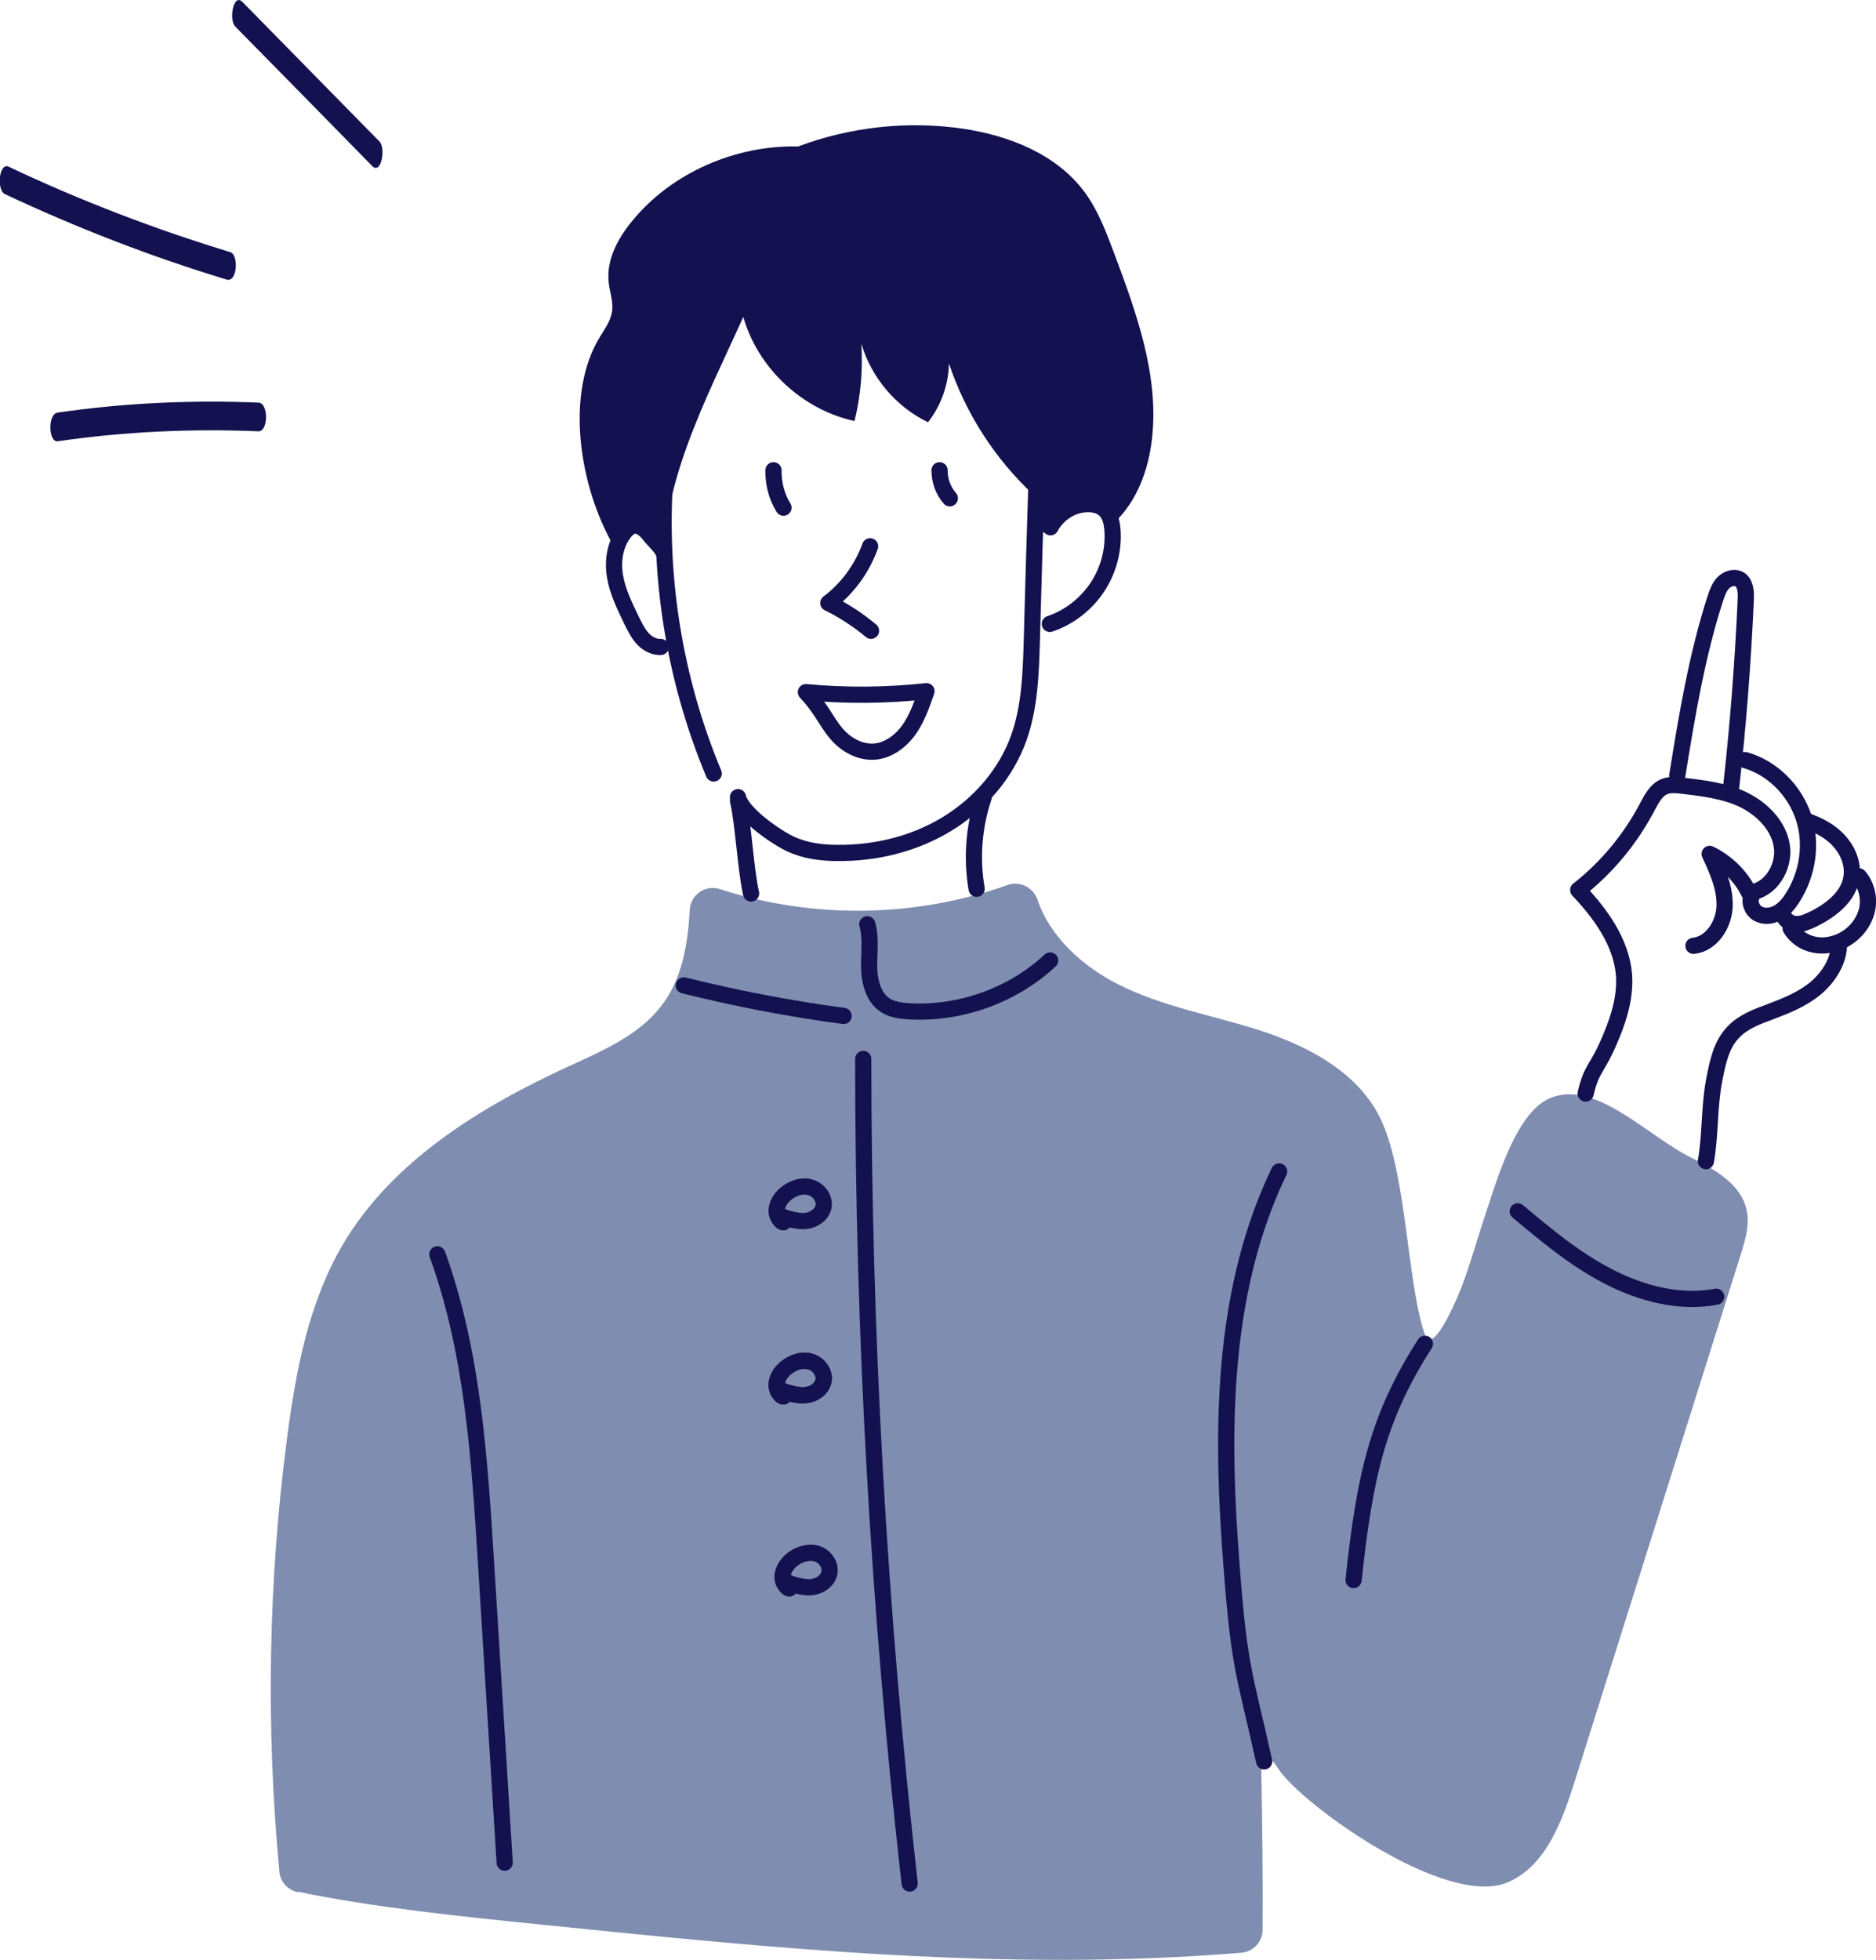 <?xml version="1.0" encoding="UTF-8"?>
<svg id="_レイヤー_2" data-name="レイヤー 2" xmlns="http://www.w3.org/2000/svg" viewBox="0 0 60.22 62.9">
  <defs>
    <style>
      .cls-1 {
        fill: none;
        stroke: #13114f;
        stroke-linecap: round;
        stroke-linejoin: round;
        stroke-width: .52px;
      }

      .cls-2 {
        fill: #13114f;
      }

      .cls-2, .cls-3 {
        stroke-width: 0px;
      }

      .cls-3 {
        fill: #7f8db0;
      }
    </style>
  </defs>
  <g id="_レイヤー_1-2" data-name="レイヤー 1">
    <g>
      <path class="cls-3" d="m9.56,60.72c-.32-.07-.56-.33-.59-.65-.44-4.65-.36-9.34.25-13.97.28-2.13.69-4.29,1.77-6.14,1.59-2.71,4.43-4.44,7.28-5.75,1.09-.5,2.26-1,2.98-1.96.65-.86.83-1.95.89-3.05.03-.49.5-.82.97-.67,2.98.97,6.28.92,9.23-.13.39-.14.82.07.96.46.4,1.2,1.46,2.16,2.62,2.74,1.4.7,2.96.97,4.45,1.44,1.49.48,2.99,1.23,3.79,2.57,1.01,1.67.96,5.42,1.58,7.22.22.64.91-.85,1.16-1.49.27-.68.46-1.4.69-2.09.39-1.15,1.01-3.48,2.12-3.99,1.46-.68,3.16,1.19,4.6,1.9.74.37,1.56.83,1.75,1.64.12.49-.04,1-.19,1.48-1.78,5.65-3.56,11.3-5.34,16.94-.4,1.26-.92,2.66-2.13,3.18-1.97.85-6.61-2.5-7.35-3.62-.41-.62-.57-.59-.56.15.03,1.62.05,3.27.04,4.99,0,.39-.3.71-.68.74-7.44.62-14.92-.13-22.36-.89-2.75-.28-5.5-.56-7.94-1.07h0Z"/>
      <path class="cls-1" d="m24.83,15.09c-.01.42.1.85.32,1.2"/>
      <path class="cls-1" d="m30.16,15.09c0,.33.11.65.33.9"/>
      <path class="cls-1" d="m27.93,17.53c-.26.72-.73,1.36-1.34,1.82.49.24.95.54,1.37.89"/>
      <path class="cls-1" d="m25.87,22.21c1.29.12,2.58.11,3.87-.03-.15.43-.3.87-.57,1.25-.27.37-.68.67-1.13.69-.47.02-.91-.24-1.21-.6-.3-.36-.48-.8-.96-1.31h0Z"/>
      <path class="cls-1" d="m33.72,16.92c.22-.41.64-.7,1.1-.74.23-.02.48.02.65.18.17.16.22.41.24.64.05.65-.13,1.31-.49,1.85s-.9.96-1.52,1.17"/>
      <path class="cls-1" d="m21.3,17.73c-.07-.18-.31-.38-.44-.55s-.32-.35-.53-.31c-.11.02-.19.1-.26.18-.33.39-.41.94-.33,1.43.08.5.31.96.53,1.42.1.2.2.41.35.58.15.17.37.29.59.28"/>
      <path class="cls-1" d="m21.37,15.07c-.27,3.31.26,6.69,1.54,9.75"/>
      <path class="cls-1" d="m33.29,14.88c-.06,1.91-.12,3.82-.17,5.74-.03,1.03-.07,2.07-.41,3.04-.41,1.16-1.26,2.14-2.31,2.78-1.05.64-2.28.94-3.51.93-.53,0-1.06-.07-1.54-.3s-1.55-.98-1.66-1.49"/>
      <path class="cls-1" d="m21.95,31.62c1.69.42,3.4.75,5.13.98"/>
      <path class="cls-1" d="m27.84,29.66c.13.45.05.92.06,1.39.01.46.14.98.54,1.22.21.13.46.16.71.18,1.66.1,3.35-.5,4.56-1.63"/>
      <path class="cls-1" d="m23.69,25.69c.17.72.25,2.26.42,2.98"/>
      <path class="cls-1" d="m31.58,25.57c-.32.95-.4,1.97-.23,2.95"/>
      <path class="cls-1" d="m14.04,40.25c1.14,3.15,1.35,6.54,1.56,9.88.2,3.22.4,6.43.6,9.64"/>
      <path class="cls-1" d="m27.71,33.98c0,8.84.5,17.68,1.49,26.46"/>
      <path class="cls-1" d="m25.1,39.04c.24.08.5.16.75.14.26-.02.52-.19.58-.44.07-.27-.15-.57-.42-.64-.27-.08-.57.03-.79.21-.19.16-.33.4-.28.64.05.24.35.43.16.08h0Z"/>
      <path class="cls-1" d="m25.29,50.79c.24.08.5.16.75.14.26-.02.52-.19.58-.44.07-.27-.15-.57-.42-.64s-.57.03-.79.21c-.19.16-.33.4-.28.64.05.24.35.43.16.08h0Z"/>
      <path class="cls-1" d="m25.1,44.63c.24.08.5.16.75.14.26-.02.52-.19.58-.44.07-.27-.15-.57-.42-.64-.27-.08-.57.03-.79.21-.19.16-.33.4-.28.64.05.24.35.43.16.08h0Z"/>
      <path class="cls-1" d="m25.1,44.63c.24.08.5.16.75.14.26-.02.52-.19.58-.44.07-.27-.15-.57-.42-.64-.27-.08-.57.03-.79.21-.19.16-.33.4-.28.64.05.24.35.43.16.08h0Z"/>
      <path class="cls-1" d="m41.06,37.59c-1.76,3.65-1.86,7.88-1.58,11.92.28,4.04.43,4,1.1,7.01"/>
      <path class="cls-1" d="m45.74,43.12c-1.5,2.34-1.93,4.2-2.29,7.58"/>
      <path class="cls-1" d="m48.72,38.87c.92.77,1.84,1.54,2.91,2.09,1.06.55,2.29.87,3.46.65"/>
      <path class="cls-1" d="m54.36,30.35c.58-.06.98-.68,1-1.27.02-.59-.23-1.14-.48-1.68.54.26,1,.71,1.26,1.24.68-.04,1.15-.8,1.06-1.47-.09-.67-.63-1.21-1.24-1.51-.61-.29-1.3-.37-1.97-.45-.19-.02-.38-.04-.56.03-.27.11-.41.39-.55.65-.54,1.03-1.3,1.95-2.22,2.67.72.76,1.38,1.67,1.47,2.71.06.8-.22,1.58-.55,2.31-.33.73-.5.73-.68,1.51"/>
      <path class="cls-1" d="m53.84,24.89c.31-1.92.63-3.86,1.23-5.71.06-.17.12-.35.25-.48.13-.13.34-.2.5-.12.21.11.23.4.22.64-.09,2.05-.25,4.09-.48,6.13"/>
      <path class="cls-1" d="m56.02,24.39c.87.25,1.58.96,1.87,1.82.29.86.14,1.84-.35,2.6-.12.19-.27.37-.47.48-.2.11-.45.14-.65.02-.19-.11-.29-.39-.18-.58"/>
      <path class="cls-1" d="m57.96,26.33c.4.14.8.34,1.08.66.29.32.46.75.39,1.18-.1.62-.67,1.05-1.24,1.33-.17.08-.35.16-.53.15-.19,0-.38-.13-.42-.31"/>
      <path class="cls-1" d="m59.67,28.12c.27.31.36.77.24,1.16-.12.4-.42.73-.79.91-.28.13-.6.19-.9.12-.3-.06-.58-.25-.74-.52"/>
      <path class="cls-1" d="m59.03,30.37c-.03.53-.36,1.02-.77,1.36-.42.34-.92.54-1.42.73-.43.16-.88.32-1.2.66-.4.41-.51,1.01-.62,1.57-.16.87-.11,1.71-.26,2.57"/>
      <path class="cls-2" d="m33.18,15.88c-1.24-1.15-2.18-2.61-2.72-4.22-.01.68-.25,1.35-.67,1.89-1.02-.49-1.82-1.43-2.14-2.52.05.84-.02,1.68-.22,2.48-1.67-.36-3.1-1.69-3.57-3.34-1.16,2.58-2.8,5.6-2.51,8.42-.14-.53-.08-1.25-.56-1.51-.83-.44-.58.23-1.09.44-1.1-1.89-1.58-4.88-.43-6.73.16-.26.34-.51.38-.81.04-.31-.08-.61-.11-.92-.08-.71.28-1.39.73-1.94,1.27-1.58,3.36-2.47,5.35-2.42,1.68-.63,3.52-.83,5.29-.57,1.49.22,3.01.82,3.91,2.04.42.57.68,1.25.93,1.92.72,1.92,1.46,3.94,1.23,5.98-.11,1-.48,2.01-1.21,2.7-.12-.46-.71-.66-1.17-.52-.46.14-.8.5-1.12.85-.08-.45-.24-.88-.32-1.22h0Z"/>
      <path class="cls-2" d="m12.18,4.54C10.71,3.04,9.24,1.55,7.78.06c-.29-.29-.44.58-.23.79,1.47,1.49,2.93,2.98,4.4,4.48.29.29.44-.58.23-.79h0Z"/>
      <path class="cls-2" d="m7.39,8.09c-2.43-.74-4.81-1.65-7.11-2.74-.31-.15-.4.75-.12.88,2.3,1.08,4.67,2,7.11,2.74.35.11.4-.8.12-.88h0Z"/>
      <path class="cls-2" d="m8.3,12.92c-2.16-.09-4.32.01-6.45.32-.33.05-.29.96,0,.92,2.14-.31,4.3-.41,6.45-.32.31.01.33-.9,0-.92h0Z"/>
    </g>
  </g>
</svg>